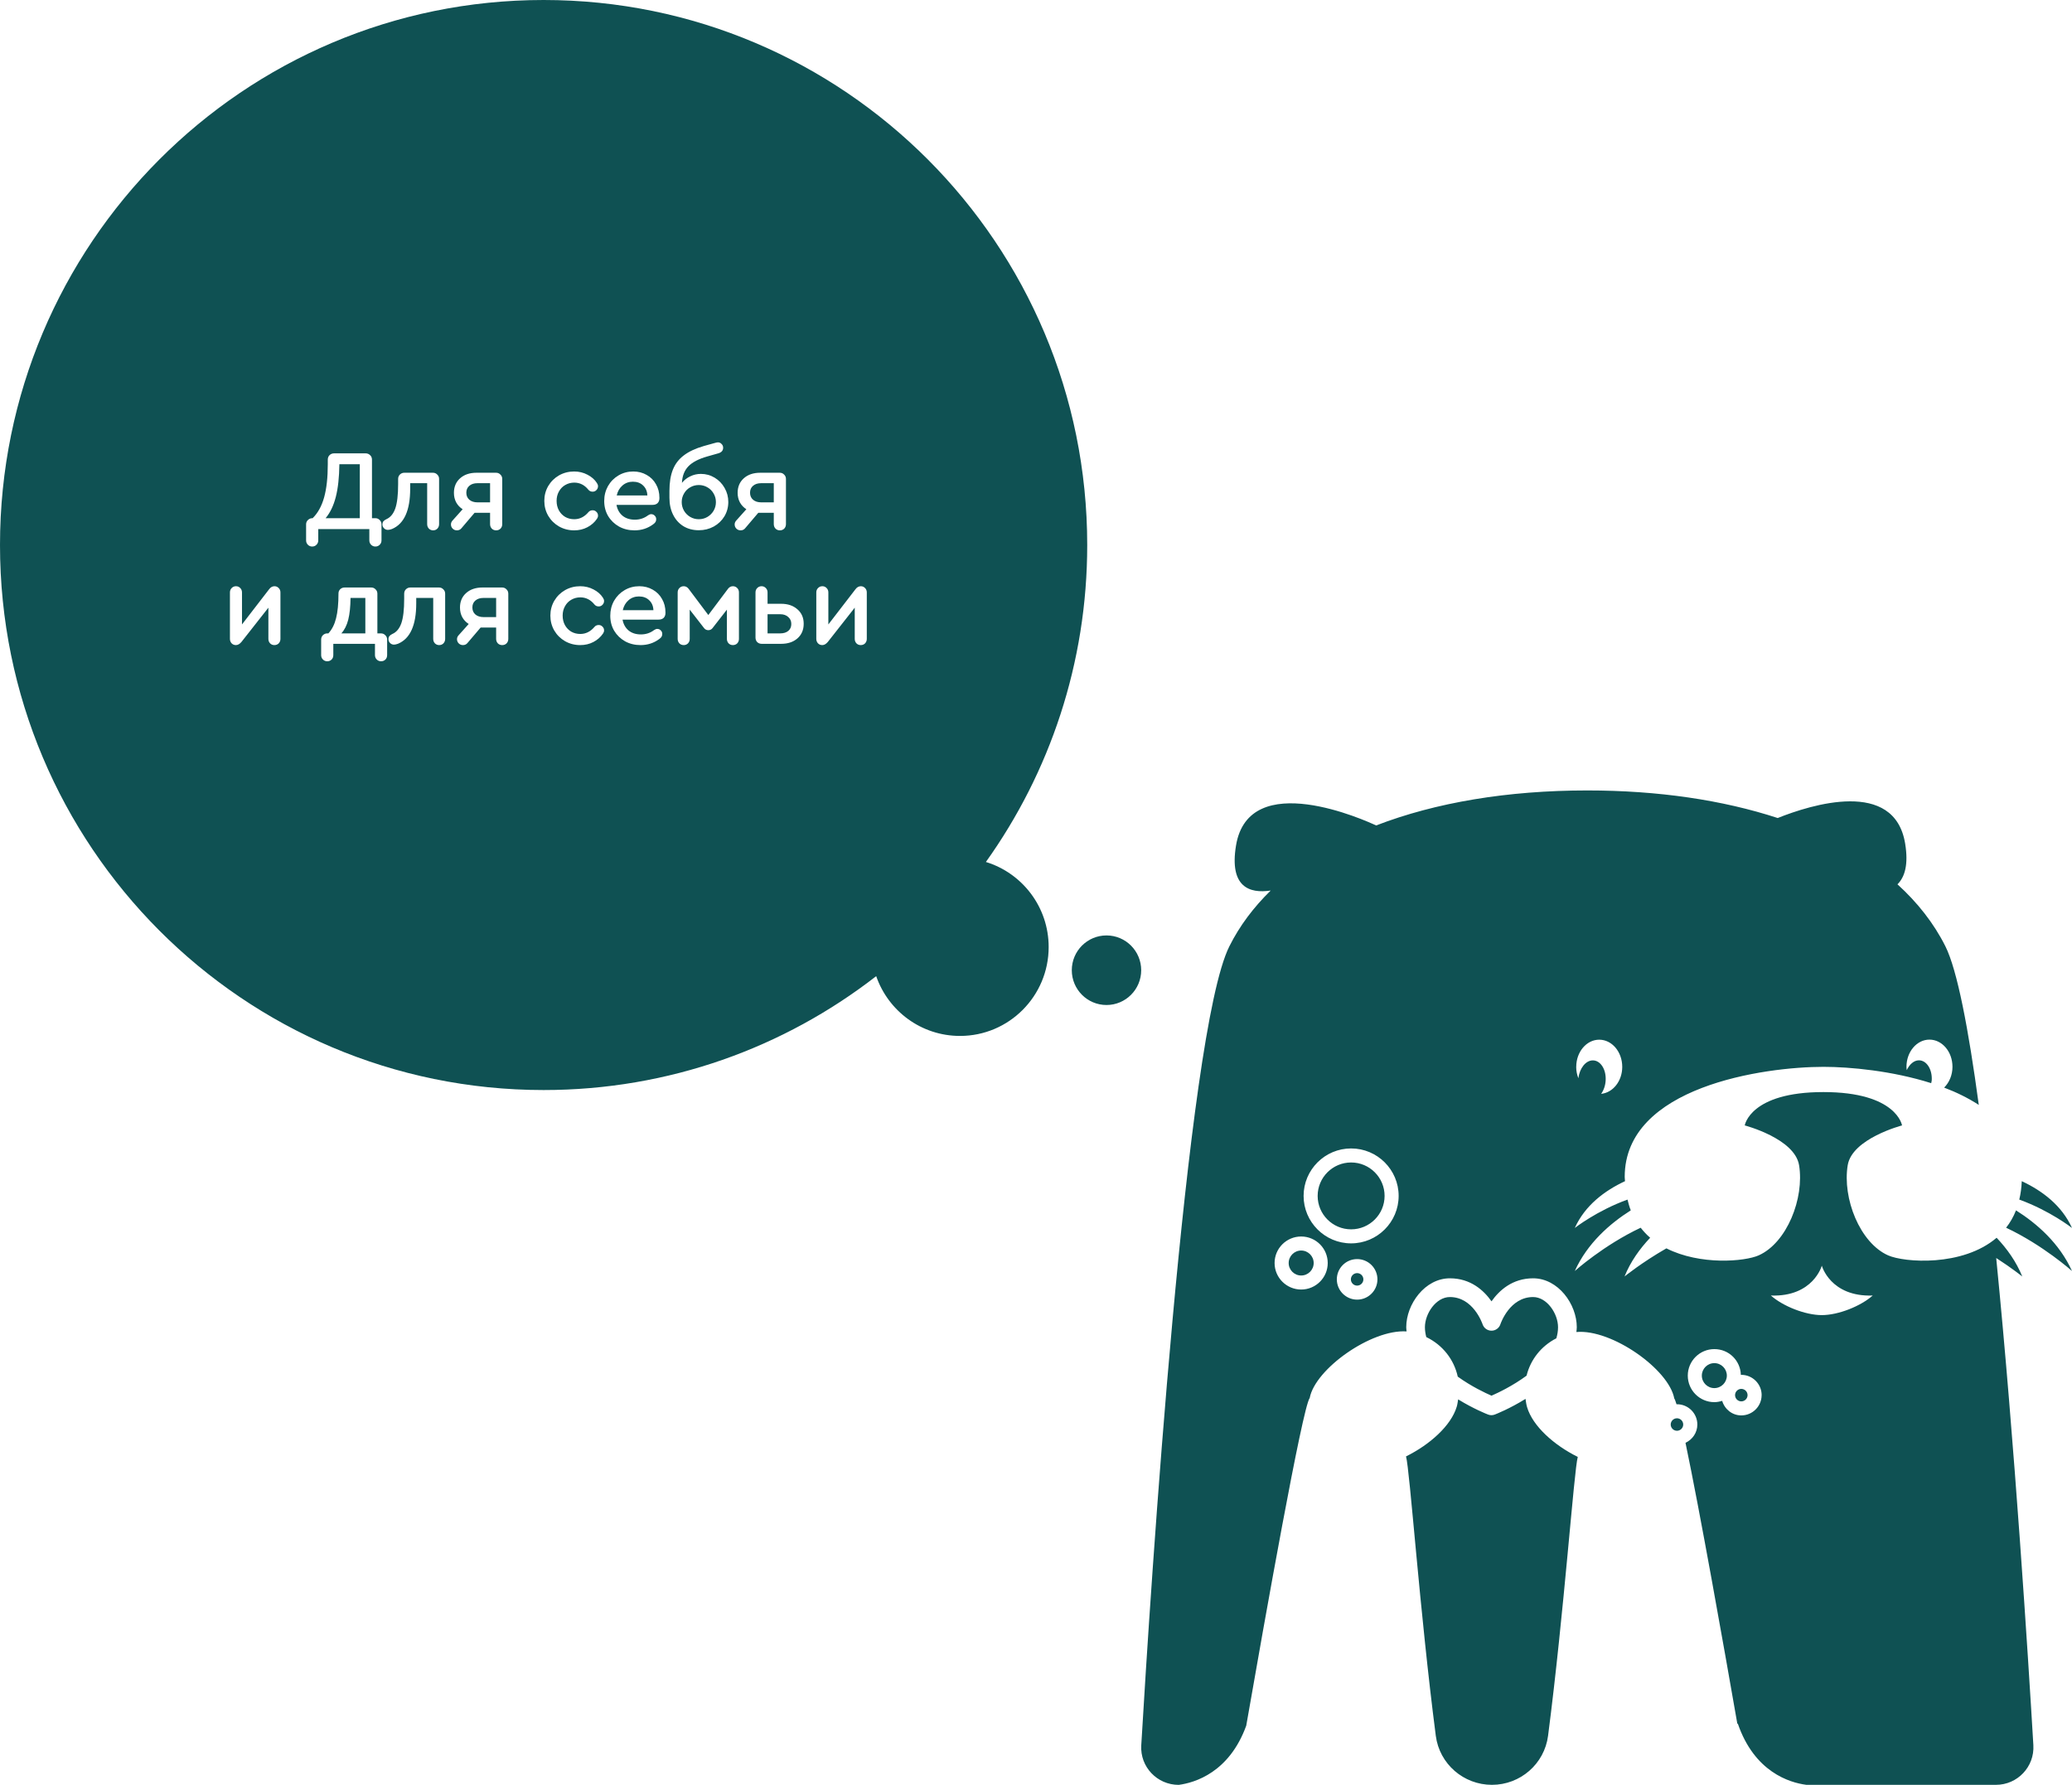 <?xml version="1.0" encoding="UTF-8"?> <svg xmlns="http://www.w3.org/2000/svg" width="325" height="280" viewBox="0 0 325 280" fill="none"><path d="M85.267 0C38.175 0 9.31637e-07 38.28 0 85.5C0 132.72 38.175 171 85.267 171C104.917 171 123.014 164.333 137.434 153.134C139.321 158.592 144.493 162.511 150.578 162.511C158.26 162.511 164.486 156.266 164.486 148.563C164.486 142.278 160.339 136.964 154.64 135.222C164.644 121.212 170.534 104.046 170.534 85.5C170.534 38.28 132.358 0 85.267 0ZM173.558 146.745C170.552 146.745 168.115 149.188 168.115 152.202C168.115 155.216 170.552 157.659 173.558 157.659C176.563 157.659 179 155.216 179 152.202C179 149.188 176.563 146.745 173.558 146.745ZM58.222 92.162C58.498 92.162 58.725 92.258 58.905 92.45C59.097 92.63 59.193 92.858 59.193 93.134V99.362H59.752C60.028 99.362 60.256 99.459 60.435 99.65C60.627 99.83 60.724 100.058 60.724 100.334V102.764C60.724 103.052 60.634 103.286 60.454 103.466C60.274 103.646 60.045 103.736 59.77 103.736C59.494 103.736 59.266 103.64 59.086 103.448C58.906 103.268 58.815 103.04 58.815 102.764V101H52.281V102.764C52.281 103.052 52.192 103.286 52.012 103.466C51.832 103.646 51.604 103.736 51.328 103.736C51.052 103.736 50.824 103.64 50.644 103.448C50.464 103.268 50.374 103.04 50.374 102.764V100.334C50.374 100.058 50.464 99.83 50.644 99.65C50.836 99.458 51.07 99.362 51.346 99.362H51.508C52.072 98.75 52.474 97.958 52.714 96.986C52.966 96.002 53.092 94.712 53.092 93.116V93.098C53.092 92.834 53.181 92.612 53.361 92.432C53.553 92.252 53.788 92.162 54.063 92.162H58.222ZM128.993 91.964C129.257 91.964 129.479 92.06 129.659 92.252C129.839 92.432 129.93 92.66 129.93 92.936V97.958L134.159 92.468C134.291 92.288 134.424 92.162 134.556 92.09C134.7 92.006 134.856 91.964 135.023 91.964C135.287 91.964 135.509 92.06 135.689 92.252C135.869 92.432 135.959 92.66 135.959 92.936V100.226C135.959 100.501 135.869 100.736 135.689 100.928C135.509 101.108 135.281 101.198 135.005 101.198C134.741 101.198 134.519 101.108 134.339 100.928C134.159 100.736 134.069 100.501 134.069 100.226V95.33L129.839 100.712C129.563 101.036 129.275 101.198 128.976 101.198C128.712 101.198 128.49 101.108 128.31 100.928C128.13 100.736 128.039 100.502 128.039 100.226V92.936C128.039 92.66 128.13 92.432 128.31 92.252C128.49 92.06 128.717 91.964 128.993 91.964ZM107.248 91.964C107.548 91.964 107.801 92.096 108.005 92.36L111.101 96.482L114.196 92.36C114.4 92.096 114.652 91.964 114.952 91.964C115.228 91.964 115.457 92.06 115.637 92.252C115.817 92.432 115.906 92.66 115.906 92.936V100.226C115.906 100.501 115.817 100.736 115.637 100.928C115.457 101.108 115.228 101.198 114.952 101.198C114.688 101.198 114.466 101.108 114.286 100.928C114.106 100.736 114.017 100.501 114.017 100.226V95.636L111.748 98.552C111.58 98.756 111.364 98.858 111.101 98.858C110.837 98.858 110.62 98.756 110.452 98.552L108.185 95.636V100.226C108.185 100.502 108.094 100.736 107.914 100.928C107.734 101.108 107.512 101.198 107.248 101.198C106.972 101.198 106.744 101.108 106.564 100.928C106.385 100.736 106.295 100.502 106.295 100.226V92.936C106.295 92.66 106.385 92.432 106.564 92.252C106.744 92.06 106.972 91.964 107.248 91.964ZM100.276 91.964C101.056 91.964 101.759 92.144 102.383 92.504C103.007 92.852 103.493 93.338 103.841 93.962C104.201 94.586 104.381 95.288 104.381 96.068V96.158C104.381 96.482 104.285 96.74 104.093 96.932C103.901 97.112 103.637 97.202 103.301 97.202H97.648C97.78 97.922 98.099 98.492 98.603 98.912C99.106 99.32 99.749 99.524 100.529 99.524C101.309 99.524 101.999 99.296 102.599 98.84C102.779 98.72 102.941 98.66 103.085 98.66C103.313 98.66 103.499 98.738 103.643 98.894C103.799 99.038 103.877 99.224 103.877 99.452C103.877 99.62 103.841 99.764 103.769 99.884C103.697 100.004 103.577 100.124 103.409 100.244C102.557 100.88 101.579 101.198 100.475 101.198C99.575 101.198 98.765 100.999 98.045 100.604C97.325 100.196 96.755 99.644 96.335 98.948C95.927 98.252 95.723 97.466 95.723 96.59C95.723 95.738 95.921 94.958 96.316 94.25C96.724 93.542 97.277 92.984 97.973 92.576C98.668 92.168 99.436 91.964 100.276 91.964ZM91.007 91.964C91.763 91.964 92.459 92.132 93.095 92.468C93.731 92.792 94.223 93.224 94.571 93.764C94.691 93.944 94.751 94.112 94.751 94.268C94.751 94.507 94.667 94.712 94.499 94.88C94.343 95.048 94.145 95.132 93.905 95.132C93.629 95.132 93.407 95.03 93.239 94.826C92.639 94.082 91.901 93.71 91.025 93.71C90.509 93.71 90.034 93.836 89.603 94.088C89.183 94.328 88.853 94.67 88.613 95.114C88.373 95.546 88.253 96.032 88.253 96.572C88.253 97.124 88.373 97.623 88.613 98.066C88.853 98.498 89.183 98.84 89.603 99.092C90.022 99.332 90.497 99.452 91.025 99.452C91.877 99.452 92.615 99.085 93.239 98.353C93.335 98.234 93.437 98.156 93.545 98.12C93.653 98.072 93.773 98.048 93.905 98.048C94.145 98.048 94.343 98.132 94.499 98.3C94.667 98.456 94.751 98.654 94.751 98.894C94.751 99.061 94.697 99.224 94.589 99.38C94.205 99.944 93.701 100.388 93.077 100.712C92.465 101.036 91.775 101.198 91.007 101.198C90.143 101.198 89.351 100.994 88.631 100.586C87.923 100.178 87.359 99.62 86.939 98.912C86.531 98.204 86.327 97.424 86.327 96.572C86.327 95.732 86.531 94.958 86.939 94.25C87.358 93.542 87.923 92.984 88.631 92.576C89.351 92.168 90.143 91.964 91.007 91.964ZM78.756 92.162C79.032 92.162 79.26 92.258 79.44 92.45C79.632 92.63 79.728 92.858 79.728 93.134V100.226C79.728 100.502 79.638 100.736 79.458 100.928C79.278 101.108 79.05 101.198 78.774 101.198C78.498 101.198 78.27 101.108 78.09 100.928C77.91 100.736 77.82 100.501 77.82 100.226V98.444H75.39L73.338 100.856C73.158 101.084 72.918 101.198 72.618 101.198C72.354 101.198 72.132 101.108 71.952 100.928C71.772 100.748 71.682 100.526 71.682 100.262C71.682 100.022 71.784 99.8 71.988 99.596L73.518 97.886C73.086 97.61 72.75 97.256 72.51 96.824C72.27 96.38 72.15 95.876 72.15 95.311C72.15 94.364 72.474 93.602 73.122 93.026C73.77 92.45 74.628 92.162 75.696 92.162H78.756ZM68.852 92.162C69.128 92.162 69.356 92.258 69.536 92.45C69.728 92.63 69.824 92.858 69.824 93.134V100.226C69.824 100.502 69.734 100.736 69.554 100.928C69.374 101.108 69.152 101.198 68.888 101.198C68.624 101.198 68.402 101.108 68.222 100.928C68.042 100.736 67.952 100.501 67.952 100.226V93.8H65.288V94.664C65.288 98.072 64.34 100.178 62.444 100.982C62.18 101.078 61.964 101.126 61.796 101.126C61.556 101.126 61.352 101.042 61.184 100.874C61.016 100.706 60.932 100.502 60.932 100.262C60.932 100.07 60.98 99.914 61.076 99.794C61.184 99.662 61.34 99.548 61.544 99.452C62.18 99.176 62.648 98.618 62.948 97.778C63.248 96.926 63.398 95.642 63.398 93.926V93.134C63.398 92.858 63.488 92.63 63.668 92.45C63.86 92.258 64.094 92.162 64.37 92.162H68.852ZM37.022 91.964C37.285 91.964 37.508 92.06 37.688 92.252C37.867 92.432 37.957 92.66 37.957 92.936V97.958L42.188 92.468C42.319 92.288 42.451 92.162 42.583 92.09C42.727 92.006 42.883 91.964 43.051 91.964C43.315 91.964 43.537 92.06 43.717 92.252C43.897 92.432 43.987 92.66 43.987 92.936V100.226C43.987 100.502 43.897 100.736 43.717 100.928C43.537 101.108 43.309 101.198 43.033 101.198C42.769 101.198 42.547 101.108 42.367 100.928C42.187 100.736 42.097 100.502 42.097 100.226V95.33L37.867 100.712C37.591 101.036 37.303 101.198 37.003 101.198C36.739 101.198 36.517 101.108 36.337 100.928C36.157 100.736 36.067 100.501 36.067 100.226V92.936C36.068 92.66 36.157 92.432 36.337 92.252C36.517 92.06 36.745 91.964 37.022 91.964ZM119.457 91.964C119.721 91.964 119.943 92.06 120.123 92.252C120.303 92.432 120.392 92.66 120.393 92.936V94.718H122.517C123.573 94.718 124.425 95.006 125.073 95.582C125.733 96.146 126.062 96.902 126.062 97.85C126.062 98.81 125.733 99.578 125.073 100.154C124.425 100.718 123.573 101 122.517 101H119.475C119.199 101 118.964 100.91 118.772 100.73C118.593 100.539 118.503 100.304 118.503 100.028V92.936C118.503 92.66 118.593 92.432 118.772 92.252C118.952 92.06 119.181 91.964 119.457 91.964ZM120.393 99.362H122.373C122.913 99.362 123.338 99.23 123.65 98.966C123.962 98.702 124.119 98.342 124.119 97.886C124.119 97.43 123.957 97.064 123.633 96.788C123.321 96.5 122.901 96.356 122.373 96.356H120.393V99.362ZM54.981 93.8C54.969 95.18 54.85 96.32 54.622 97.22C54.394 98.108 54.034 98.822 53.542 99.362H57.304V93.8H54.981ZM75.84 93.8C75.3 93.8 74.874 93.938 74.561 94.214C74.25 94.478 74.094 94.838 74.094 95.294C74.094 95.75 74.25 96.116 74.561 96.392C74.885 96.668 75.312 96.806 75.84 96.806H77.82V93.8H75.84ZM100.223 93.566C99.587 93.566 99.041 93.764 98.585 94.16C98.129 94.556 97.829 95.078 97.685 95.726H102.491C102.467 95.078 102.245 94.556 101.825 94.16C101.417 93.764 100.883 93.566 100.223 93.566ZM57.355 71.12C57.63 71.12 57.865 71.216 58.057 71.408C58.249 71.588 58.345 71.822 58.345 72.11V81.29H58.867C59.143 81.29 59.371 81.386 59.551 81.578C59.743 81.758 59.839 81.986 59.839 82.262V84.764C59.839 85.04 59.748 85.268 59.568 85.448C59.388 85.64 59.161 85.736 58.885 85.736C58.609 85.736 58.381 85.64 58.201 85.448C58.021 85.268 57.931 85.04 57.931 84.764V83H49.921V84.764C49.921 85.04 49.83 85.268 49.65 85.448C49.47 85.64 49.243 85.736 48.967 85.736C48.691 85.736 48.463 85.64 48.283 85.448C48.103 85.268 48.013 85.04 48.013 84.764V82.262C48.013 81.986 48.109 81.758 48.301 81.578C48.493 81.386 48.727 81.29 49.003 81.29H49.039C49.855 80.486 50.455 79.4 50.839 78.032C51.223 76.652 51.415 74.912 51.415 72.811V72.11C51.415 71.823 51.505 71.588 51.685 71.408C51.877 71.216 52.117 71.12 52.404 71.12H57.355ZM122.308 74.162C122.583 74.162 122.811 74.258 122.991 74.45C123.183 74.63 123.279 74.858 123.279 75.134V82.226C123.279 82.502 123.189 82.736 123.009 82.928C122.829 83.108 122.601 83.198 122.325 83.198C122.049 83.198 121.822 83.108 121.642 82.928C121.462 82.736 121.371 82.502 121.371 82.226V80.444H118.941L116.89 82.856C116.71 83.084 116.469 83.198 116.169 83.198C115.905 83.198 115.683 83.108 115.503 82.928C115.323 82.748 115.233 82.526 115.233 82.262C115.233 82.022 115.335 81.8 115.539 81.596L117.069 79.886C116.637 79.61 116.302 79.256 116.062 78.824C115.822 78.38 115.701 77.876 115.701 77.311C115.701 76.364 116.025 75.602 116.673 75.026C117.321 74.45 118.179 74.162 119.247 74.162H122.308ZM99.327 73.964C100.107 73.964 100.81 74.144 101.434 74.504C102.057 74.852 102.544 75.338 102.892 75.962C103.252 76.586 103.432 77.288 103.432 78.068V78.158C103.432 78.482 103.335 78.74 103.144 78.932C102.952 79.112 102.687 79.202 102.352 79.202H96.699C96.831 79.922 97.149 80.492 97.653 80.912C98.157 81.32 98.799 81.524 99.579 81.524C100.359 81.524 101.049 81.296 101.649 80.84C101.829 80.72 101.991 80.66 102.135 80.66C102.363 80.66 102.549 80.738 102.693 80.894C102.849 81.038 102.927 81.224 102.927 81.452C102.927 81.62 102.891 81.764 102.819 81.884C102.747 82.004 102.627 82.124 102.459 82.244C101.607 82.88 100.629 83.198 99.525 83.198C98.626 83.198 97.816 82.999 97.096 82.603C96.376 82.195 95.805 81.644 95.385 80.948C94.977 80.252 94.773 79.466 94.773 78.59C94.773 77.738 94.971 76.958 95.367 76.25C95.775 75.542 96.327 74.984 97.023 74.576C97.719 74.168 98.487 73.964 99.327 73.964ZM90.058 73.964C90.814 73.964 91.51 74.132 92.145 74.468C92.781 74.792 93.273 75.224 93.621 75.764C93.741 75.944 93.802 76.112 93.802 76.268C93.802 76.507 93.718 76.712 93.55 76.88C93.394 77.048 93.195 77.132 92.955 77.132C92.679 77.132 92.457 77.03 92.289 76.826C91.689 76.082 90.951 75.71 90.075 75.71C89.559 75.71 89.085 75.836 88.653 76.088C88.233 76.328 87.903 76.67 87.663 77.114C87.423 77.546 87.304 78.032 87.304 78.572C87.304 79.124 87.423 79.623 87.663 80.066C87.903 80.498 88.233 80.84 88.653 81.092C89.073 81.332 89.547 81.452 90.075 81.452C90.927 81.452 91.665 81.085 92.289 80.353C92.385 80.234 92.488 80.156 92.596 80.12C92.704 80.072 92.823 80.048 92.955 80.048C93.195 80.048 93.394 80.132 93.55 80.3C93.718 80.456 93.802 80.654 93.802 80.894C93.802 81.061 93.748 81.224 93.64 81.38C93.256 81.944 92.751 82.388 92.127 82.712C91.515 83.036 90.825 83.198 90.058 83.198C89.194 83.198 88.402 82.994 87.682 82.586C86.974 82.178 86.409 81.62 85.989 80.912C85.581 80.204 85.377 79.424 85.377 78.572C85.377 77.732 85.581 76.958 85.989 76.25C86.409 75.542 86.974 74.984 87.682 74.576C88.402 74.168 89.194 73.964 90.058 73.964ZM77.807 74.162C78.082 74.162 78.31 74.258 78.49 74.45C78.682 74.63 78.778 74.858 78.778 75.134V82.226C78.778 82.501 78.689 82.736 78.509 82.928C78.329 83.108 78.1 83.198 77.824 83.198C77.548 83.198 77.321 83.108 77.141 82.928C76.961 82.736 76.87 82.502 76.87 82.226V80.444H74.44L72.389 82.856C72.209 83.084 71.968 83.198 71.668 83.198C71.404 83.198 71.182 83.108 71.002 82.928C70.822 82.748 70.732 82.525 70.732 82.262C70.733 82.022 70.834 81.8 71.038 81.596L72.568 79.886C72.136 79.61 71.8 79.256 71.561 78.824C71.32 78.38 71.2 77.876 71.2 77.311C71.2 76.364 71.525 75.602 72.173 75.026C72.821 74.451 73.678 74.162 74.746 74.162H77.807ZM67.902 74.162C68.178 74.162 68.407 74.258 68.587 74.45C68.779 74.63 68.874 74.858 68.874 75.134V82.226C68.874 82.501 68.784 82.736 68.605 82.928C68.424 83.108 68.203 83.198 67.939 83.198C67.674 83.198 67.453 83.108 67.272 82.928C67.093 82.736 67.003 82.501 67.003 82.226V75.8H64.339V76.664C64.339 80.072 63.39 82.178 61.494 82.982C61.23 83.078 61.015 83.126 60.847 83.126C60.607 83.126 60.402 83.042 60.234 82.874C60.066 82.706 59.982 82.502 59.982 82.262C59.983 82.07 60.031 81.914 60.127 81.794C60.235 81.662 60.391 81.548 60.595 81.452C61.23 81.176 61.698 80.618 61.998 79.778C62.298 78.926 62.448 77.642 62.448 75.926V75.134C62.448 74.858 62.539 74.63 62.719 74.45C62.911 74.258 63.145 74.162 63.421 74.162H67.902ZM112.599 69.392C112.827 69.392 113.019 69.476 113.175 69.644C113.343 69.8 113.427 69.998 113.427 70.238C113.427 70.682 113.169 70.976 112.653 71.12L110.942 71.606C109.587 71.99 108.597 72.506 107.973 73.154C107.349 73.802 107.013 74.666 106.965 75.746C107.325 75.302 107.763 74.96 108.279 74.72C108.795 74.468 109.347 74.342 109.935 74.342C110.714 74.342 111.435 74.54 112.095 74.936C112.755 75.332 113.277 75.872 113.661 76.556C114.045 77.228 114.237 77.96 114.237 78.752C114.237 79.568 114.033 80.318 113.625 81.002C113.217 81.674 112.659 82.207 111.951 82.603C111.243 82.987 110.463 83.18 109.611 83.18C108.699 83.18 107.895 82.97 107.199 82.55C106.503 82.118 105.963 81.518 105.579 80.75C105.195 79.982 105.003 79.094 105.003 78.086V77.024C105.003 75.692 105.183 74.576 105.543 73.676C105.903 72.776 106.473 72.032 107.253 71.444C108.033 70.844 109.083 70.352 110.403 69.968L112.022 69.518C112.31 69.434 112.503 69.392 112.599 69.392ZM109.611 76.088C109.119 76.088 108.669 76.208 108.261 76.448C107.853 76.676 107.529 77 107.289 77.42C107.049 77.828 106.929 78.278 106.929 78.769C106.929 79.249 107.049 79.7 107.289 80.12C107.529 80.528 107.853 80.852 108.261 81.092C108.669 81.332 109.119 81.452 109.611 81.452C110.103 81.452 110.553 81.332 110.961 81.092C111.369 80.852 111.693 80.528 111.933 80.12C112.173 79.712 112.293 79.261 112.293 78.769C112.293 78.278 112.173 77.828 111.933 77.42C111.693 77 111.369 76.676 110.961 76.448C110.553 76.208 110.103 76.088 109.611 76.088ZM53.232 72.83C53.208 74.87 53.023 76.574 52.675 77.942C52.327 79.31 51.793 80.426 51.073 81.29H56.437V72.83H53.232ZM119.392 75.8C118.852 75.8 118.425 75.938 118.113 76.214C117.801 76.478 117.646 76.838 117.646 77.294C117.646 77.75 117.801 78.116 118.113 78.392C118.437 78.668 118.864 78.806 119.392 78.806H121.371V75.8H119.392ZM74.891 75.8C74.351 75.8 73.924 75.938 73.612 76.214C73.3 76.478 73.144 76.838 73.144 77.294C73.144 77.75 73.3 78.116 73.612 78.392C73.936 78.668 74.363 78.806 74.891 78.806H76.87V75.8H74.891ZM99.273 75.566C98.637 75.566 98.091 75.764 97.635 76.16C97.179 76.556 96.879 77.078 96.735 77.726H101.541C101.517 77.078 101.295 76.556 100.875 76.16C100.467 75.764 99.933 75.566 99.273 75.566Z" fill="#0F5153"></path><path d="M220.539 228.473C221.134 230.531 222.688 252.875 225.211 272.306C225.784 276.715 229.563 279.994 234.015 279.994C238.466 279.994 242.246 276.709 242.818 272.301C245.336 252.886 246.89 230.603 247.479 228.55C243.755 226.712 240.416 223.729 239.529 220.752C239.397 220.317 239.348 219.883 239.282 219.448C236.813 220.983 234.676 221.825 234.461 221.908C234.29 221.974 234.114 222.007 233.938 222.007C233.761 222.007 233.579 221.974 233.414 221.908C233.205 221.831 231.133 221.011 228.715 219.525C228.649 219.91 228.61 220.29 228.494 220.675C227.607 223.652 224.263 226.635 220.539 228.473ZM283.284 279.994H313.067C316.455 279.994 319.138 277.155 318.94 273.776C318.135 260.155 316.014 226.575 313.111 197.347C315.612 198.959 317.199 200.247 317.199 200.247C316.257 197.919 314.813 195.9 313.177 194.172C307.817 198.756 298.677 198.057 296.154 196.934C291.724 194.964 288.969 187.986 289.818 182.796C290.501 178.598 298.341 176.55 298.341 176.55C298.341 176.55 297.536 171.317 286.006 171.317C274.475 171.317 273.67 176.55 273.67 176.55C273.67 176.55 281.51 178.592 282.193 182.796C283.036 187.986 280.281 194.959 275.857 196.934C273.698 197.897 266.718 198.53 261.379 195.834C257.49 198.068 254.812 200.247 254.812 200.247C255.754 197.919 257.198 195.9 258.834 194.172C258.294 193.709 257.798 193.176 257.346 192.598C251.529 195.333 247.011 199.389 247.011 199.389C248.983 195.03 252.504 191.954 255.793 189.874C255.583 189.345 255.424 188.773 255.28 188.184C250.471 189.923 247.011 192.636 247.011 192.636C248.614 189.092 251.688 186.786 254.889 185.295C254.878 185.064 254.84 184.86 254.84 184.618C254.84 170.436 276.728 167.36 286.017 167.36C290.159 167.36 296.809 167.982 302.913 169.919C302.935 169.759 302.996 169.616 303.002 169.451C303.09 167.734 302.186 166.336 300.991 166.336C300.197 166.336 299.509 166.975 299.079 167.877C299.062 167.701 299.035 167.531 299.035 167.354C299.035 164.999 300.649 163.089 302.643 163.089C304.638 163.089 306.252 164.999 306.252 167.354C306.252 168.67 305.734 169.831 304.946 170.618C306.897 171.355 308.731 172.263 310.378 173.331C308.764 161.383 306.996 152.149 305.139 148.445C303.321 144.819 300.765 141.583 297.625 138.727C298.781 137.582 299.365 135.606 298.831 132.348C297.162 122.09 284.044 126.245 278.838 128.326C270.183 125.497 260.062 124 248.972 124C236.444 124 225.161 125.899 215.851 129.492C214.385 128.804 195.874 120.34 193.869 132.668C192.816 139.123 195.946 140.213 199.312 139.701C196.64 142.32 194.436 145.231 192.828 148.456C186.035 162.027 180.443 249.589 179.01 273.803C178.812 277.177 181.5 280 184.883 280C187.445 279.659 192.822 278.035 195.477 270.711C198.375 254.085 204.281 220.829 205.433 219.305C206.276 214.77 215.079 208.502 220.627 208.865C220.611 208.645 220.572 208.436 220.572 208.21C220.572 204.589 223.503 200.533 227.42 200.533C230.671 200.533 232.742 202.432 233.949 204.144C235.155 202.432 237.227 200.533 240.477 200.533C244.4 200.533 247.325 204.589 247.325 208.21C247.325 208.469 247.281 208.711 247.259 208.959C252.801 208.464 261.759 214.803 262.613 219.376C262.701 219.498 262.823 219.822 262.971 220.306C262.999 220.306 263.021 220.29 263.048 220.29C264.806 220.29 266.233 221.715 266.233 223.471C266.233 224.748 265.467 225.832 264.376 226.338C266.657 237.218 270.37 258.169 272.513 270.452C272.535 270.424 272.552 270.397 272.574 270.369C275.18 277.991 280.695 279.642 283.295 279.989L283.284 279.994ZM209.686 200.698C209.686 198.943 211.113 197.518 212.87 197.518C214.628 197.518 216.055 198.943 216.055 200.698C216.055 202.454 214.622 203.879 212.87 203.879C211.118 203.879 209.686 202.449 209.686 200.698ZM199.923 198.134C199.923 195.839 201.791 193.974 204.094 193.974C206.397 193.974 208.259 195.839 208.259 198.134C208.259 200.429 206.391 202.294 204.094 202.294C201.797 202.294 199.923 200.429 199.923 198.134ZM219.382 187.606C219.382 191.712 216.038 195.052 211.928 195.052C207.818 195.052 204.474 191.712 204.474 187.606C204.474 183.501 207.818 180.16 211.928 180.16C216.038 180.16 219.382 183.501 219.382 187.606ZM247.237 167.365C247.237 165.01 248.851 163.1 250.845 163.1C252.84 163.1 254.454 165.01 254.454 167.365C254.454 169.6 252.994 171.41 251.143 171.597C251.54 171.042 251.815 170.293 251.854 169.462C251.942 167.745 251.038 166.347 249.843 166.347C248.719 166.347 247.766 167.586 247.573 169.148C247.358 168.604 247.231 168.004 247.231 167.36L247.237 167.365ZM277.769 203.235C284.419 203.467 285.758 198.552 285.758 198.552C285.758 198.552 287.096 203.467 293.74 203.235C291.829 204.925 288.33 206.306 285.758 206.306C283.185 206.306 279.681 204.925 277.769 203.235ZM276.315 218.859C276.315 220.615 274.882 222.04 273.13 222.04C271.692 222.04 270.519 221.066 270.128 219.756C269.737 219.877 269.329 219.96 268.899 219.96C266.602 219.96 264.734 218.094 264.734 215.799C264.734 213.504 266.602 211.639 268.899 211.639C271.197 211.639 272.998 213.449 273.059 215.695C273.086 215.695 273.108 215.678 273.136 215.678C274.893 215.678 276.32 217.109 276.32 218.859H276.315ZM223.718 209.757C223.591 209.256 223.503 208.744 223.503 208.21C223.503 206.064 225.249 203.472 227.415 203.472C231.067 203.472 232.489 207.572 232.549 207.748C232.748 208.348 233.315 208.75 233.943 208.75H233.949C234.582 208.75 235.144 208.342 235.342 207.743C235.398 207.572 236.819 203.472 240.472 203.472C242.637 203.472 244.383 206.064 244.383 208.21C244.383 208.81 244.278 209.388 244.119 209.944C241.722 211.171 240.064 213.301 239.447 215.805C237.26 217.417 234.957 218.507 233.949 218.947C232.968 218.523 230.775 217.489 228.654 215.959C228.065 213.284 226.307 211.006 223.729 209.757H223.718ZM325 192.636C325 192.636 321.54 189.923 316.731 188.184C316.945 187.298 317.078 186.341 317.122 185.295C320.323 186.792 323.397 189.092 325 192.636ZM325 199.389C325 199.389 320.477 195.333 314.665 192.598C315.287 191.805 315.811 190.903 316.218 189.874C319.507 191.948 323.028 195.03 325 199.389ZM211.928 192.851C209.03 192.851 206.678 190.496 206.678 187.606C206.678 184.717 209.03 182.362 211.928 182.362C214.826 182.362 217.178 184.717 217.178 187.606C217.178 190.496 214.826 192.851 211.928 192.851ZM204.094 196.175C205.174 196.175 206.055 197.055 206.055 198.134C206.055 199.213 205.179 200.093 204.094 200.093C203.009 200.093 202.133 199.213 202.133 198.134C202.133 197.055 203.014 196.175 204.094 196.175ZM270.861 215.799C270.861 216.878 269.979 217.758 268.899 217.758C267.819 217.758 266.938 216.878 266.938 215.799C266.938 214.721 267.814 213.84 268.899 213.84C269.985 213.84 270.861 214.721 270.861 215.799ZM212.87 199.719C213.41 199.719 213.851 200.159 213.851 200.698C213.851 201.238 213.41 201.678 212.87 201.678C212.33 201.678 211.89 201.238 211.89 200.698C211.89 200.159 212.33 199.719 212.87 199.719ZM263.037 224.45C262.498 224.45 262.057 224.01 262.057 223.471C262.057 222.932 262.498 222.491 263.037 222.491C263.577 222.491 264.018 222.932 264.018 223.471C264.018 224.01 263.577 224.45 263.037 224.45ZM273.13 219.839C272.59 219.839 272.15 219.398 272.15 218.859C272.15 218.32 272.59 217.88 273.13 217.88C273.67 217.88 274.111 218.32 274.111 218.859C274.111 219.398 273.67 219.839 273.13 219.839Z" fill="#0F5153"></path></svg> 